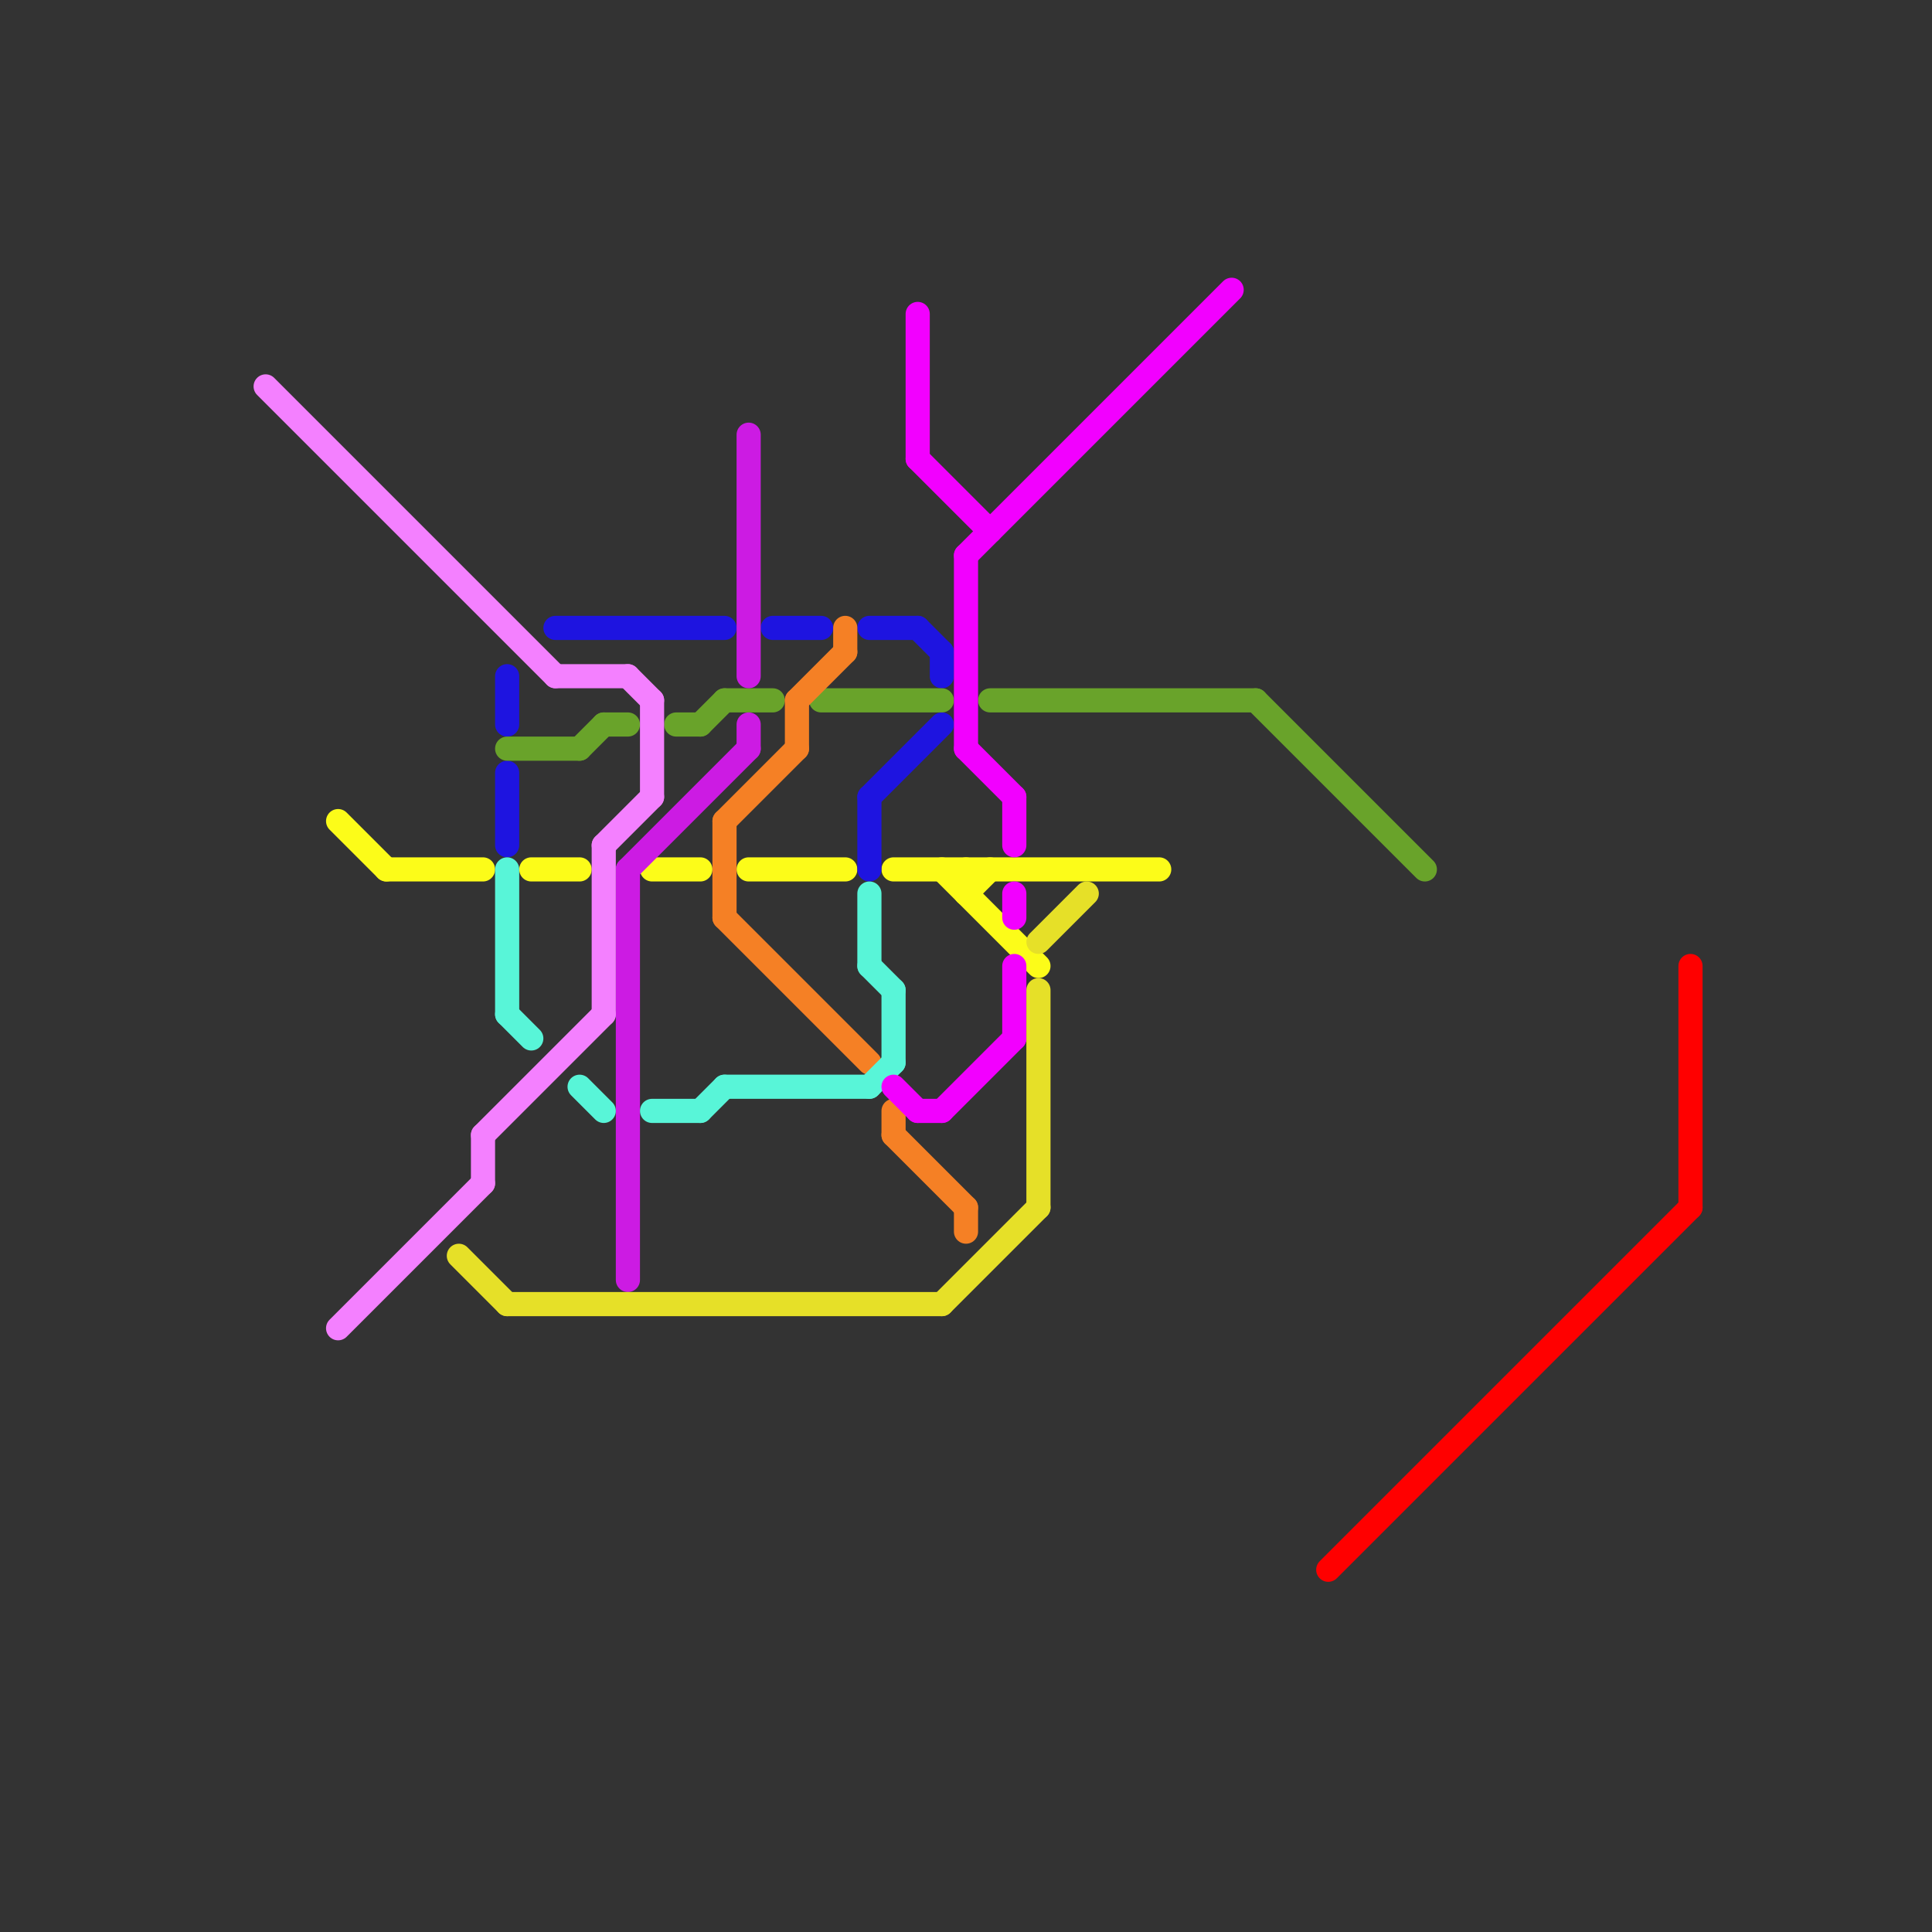 
<svg version="1.1" xmlns="http://www.w3.org/2000/svg" viewBox="0 0 80 80">
<rect x="0" y="0" width="80" height="80" fill="#333333" stroke="none"/>
<style>text { font: 1px Helvetica; font-weight: 600; white-space: pre; dominant-baseline: central; } line { stroke-width: 0.75; fill: none; stroke-linecap: round; stroke-linejoin: round; } .c0 { stroke: #fcfc19 } .c1 { stroke: #1e14e0 } .c2 { stroke: #69a32a } .c3 { stroke: #f58025 } .c4 { stroke: #cc1be3 } .c5 { stroke: #58f5d8 } .c6 { stroke: #f480ff } .c7 { stroke: #f200ff } .c8 { stroke: #e6e028 } .c9 { stroke: #ff0000 } .w1 { stroke-width: 1; }</style><defs><g id="ct-xf"><circle r="0.5" fill="#fff" stroke="#000" stroke-width="0.2"/></g><g id="ct"><circle r="0.5" fill="#fff" stroke="#000" stroke-width="0.1"/></g><g id="clg-e6e028"><circle r="0.6" fill="#e6e028"/><circle r="0.3" fill="#fff"/></g><g id="cmd-e6e028"><circle r="0.5" fill="#e6e028"/><circle r="0.25" fill="#fff"/></g></defs><line class="c0 w1" x1="31" y1="36" x2="35" y2="36"/><line class="c0 w1" x1="37" y1="36" x2="48" y2="36"/><line class="c0 w1" x1="39" y1="36" x2="43" y2="40"/><line class="c0 w1" x1="27" y1="36" x2="29" y2="36"/><line class="c0 w1" x1="14" y1="34" x2="16" y2="36"/><line class="c0 w1" x1="40" y1="37" x2="41" y2="36"/><line class="c0 w1" x1="40" y1="36" x2="40" y2="37"/><line class="c0 w1" x1="16" y1="36" x2="20" y2="36"/><line class="c0 w1" x1="22" y1="36" x2="24" y2="36"/><line class="c1 w1" x1="36" y1="26" x2="38" y2="26"/><line class="c1 w1" x1="39" y1="27" x2="39" y2="28"/><line class="c1 w1" x1="38" y1="26" x2="39" y2="27"/><line class="c1 w1" x1="21" y1="32" x2="21" y2="35"/><line class="c1 w1" x1="32" y1="26" x2="34" y2="26"/><line class="c1 w1" x1="36" y1="33" x2="39" y2="30"/><line class="c1 w1" x1="21" y1="28" x2="21" y2="30"/><line class="c1 w1" x1="36" y1="33" x2="36" y2="36"/><line class="c1 w1" x1="23" y1="26" x2="30" y2="26"/><line class="c2 w1" x1="52" y1="29" x2="59" y2="36"/><line class="c2 w1" x1="24" y1="31" x2="25" y2="30"/><line class="c2 w1" x1="30" y1="29" x2="32" y2="29"/><line class="c2 w1" x1="25" y1="30" x2="26" y2="30"/><line class="c2 w1" x1="29" y1="30" x2="30" y2="29"/><line class="c2 w1" x1="21" y1="31" x2="24" y2="31"/><line class="c2 w1" x1="41" y1="29" x2="52" y2="29"/><line class="c2 w1" x1="34" y1="29" x2="39" y2="29"/><line class="c2 w1" x1="28" y1="30" x2="29" y2="30"/><line class="c3 w1" x1="33" y1="29" x2="33" y2="31"/><line class="c3 w1" x1="35" y1="26" x2="35" y2="27"/><line class="c3 w1" x1="37" y1="46" x2="37" y2="47"/><line class="c3 w1" x1="30" y1="38" x2="36" y2="44"/><line class="c3 w1" x1="33" y1="29" x2="35" y2="27"/><line class="c3 w1" x1="30" y1="34" x2="33" y2="31"/><line class="c3 w1" x1="40" y1="50" x2="40" y2="51"/><line class="c3 w1" x1="37" y1="47" x2="40" y2="50"/><line class="c3 w1" x1="30" y1="34" x2="30" y2="38"/><line class="c4 w1" x1="31" y1="30" x2="31" y2="31"/><line class="c4 w1" x1="26" y1="36" x2="31" y2="31"/><line class="c4 w1" x1="31" y1="18" x2="31" y2="28"/><line class="c4 w1" x1="26" y1="36" x2="26" y2="53"/><line class="c5 w1" x1="36" y1="37" x2="36" y2="40"/><line class="c5 w1" x1="36" y1="45" x2="37" y2="44"/><line class="c5 w1" x1="30" y1="45" x2="36" y2="45"/><line class="c5 w1" x1="27" y1="46" x2="29" y2="46"/><line class="c5 w1" x1="24" y1="45" x2="25" y2="46"/><line class="c5 w1" x1="36" y1="40" x2="37" y2="41"/><line class="c5 w1" x1="21" y1="36" x2="21" y2="42"/><line class="c5 w1" x1="37" y1="41" x2="37" y2="44"/><line class="c5 w1" x1="29" y1="46" x2="30" y2="45"/><line class="c5 w1" x1="21" y1="42" x2="22" y2="43"/><line class="c6 w1" x1="23" y1="28" x2="26" y2="28"/><line class="c6 w1" x1="20" y1="47" x2="20" y2="49"/><line class="c6 w1" x1="20" y1="47" x2="25" y2="42"/><line class="c6 w1" x1="25" y1="35" x2="27" y2="33"/><line class="c6 w1" x1="14" y1="55" x2="20" y2="49"/><line class="c6 w1" x1="26" y1="28" x2="27" y2="29"/><line class="c6 w1" x1="25" y1="35" x2="25" y2="42"/><line class="c6 w1" x1="27" y1="29" x2="27" y2="33"/><line class="c6 w1" x1="11" y1="16" x2="23" y2="28"/><line class="c7 w1" x1="40" y1="23" x2="40" y2="31"/><line class="c7 w1" x1="42" y1="40" x2="42" y2="43"/><line class="c7 w1" x1="42" y1="37" x2="42" y2="38"/><line class="c7 w1" x1="42" y1="33" x2="42" y2="35"/><line class="c7 w1" x1="40" y1="23" x2="51" y2="12"/><line class="c7 w1" x1="38" y1="46" x2="39" y2="46"/><line class="c7 w1" x1="37" y1="45" x2="38" y2="46"/><line class="c7 w1" x1="38" y1="19" x2="41" y2="22"/><line class="c7 w1" x1="40" y1="31" x2="42" y2="33"/><line class="c7 w1" x1="38" y1="13" x2="38" y2="19"/><line class="c7 w1" x1="39" y1="46" x2="42" y2="43"/><line class="c8 w1" x1="43" y1="39" x2="45" y2="37"/><line class="c8 w1" x1="43" y1="41" x2="43" y2="50"/><line class="c8 w1" x1="19" y1="52" x2="21" y2="54"/><line class="c8 w1" x1="21" y1="54" x2="39" y2="54"/><line class="c8 w1" x1="39" y1="54" x2="43" y2="50"/><line class="c9 w1" x1="70" y1="40" x2="70" y2="50"/><line class="c9 w1" x1="55" y1="65" x2="70" y2="50"/>
</svg>
